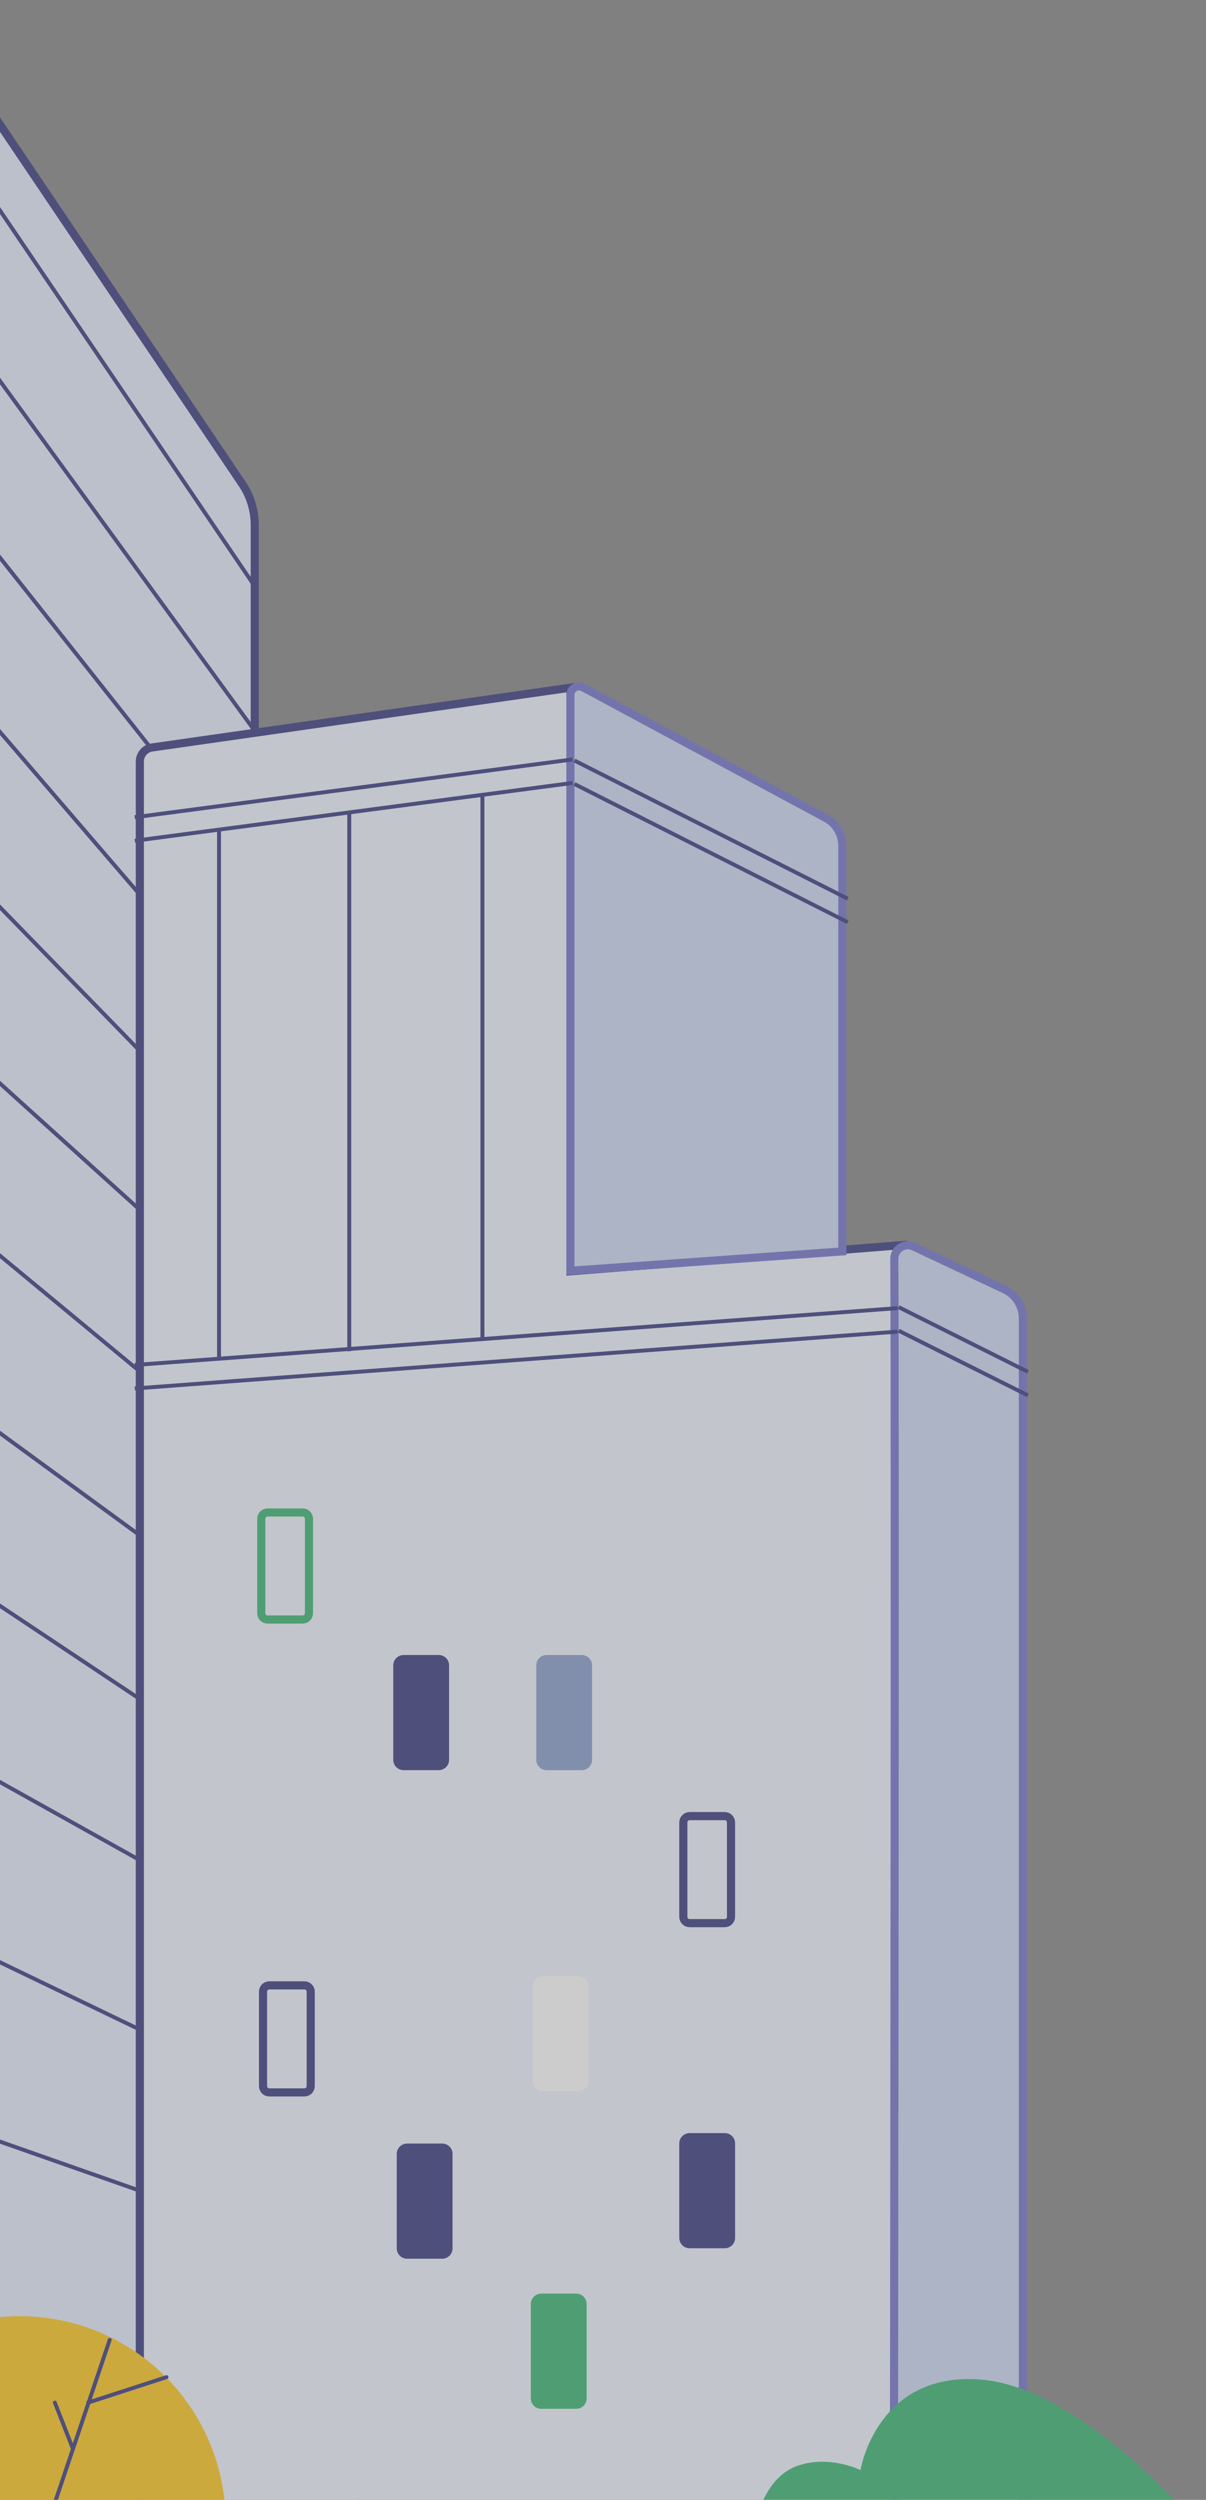 <svg width="306" height="634" viewBox="0 0 306 634" fill="none" xmlns="http://www.w3.org/2000/svg">
<rect x="0" y="0" width="306" height="634" fill="#808080" stroke="none"/>
<g opacity="0.6">
<path d="M-16.716 6.819V628.613L64.642 629.588V133.184C64.642 129.616 63.623 126.12 61.693 123.084L-16.716 6.819Z" fill="#E4EBFB" stroke="#2E2E79" stroke-width="2.06"/>
<path d="M-15.822 29.177L64.644 147.803L63.819 148.363L-16.648 29.737L-15.822 29.177Z" fill="#2E2E79"/>
<path d="M-15.908 73.953L64.582 184.454L63.782 185.037L-16.708 74.536L-15.908 73.953Z" fill="#2E2E79"/>
<path d="M-15.875 120.599L64.617 222.155L63.836 222.774L-16.656 121.219L-15.875 120.599Z" fill="#2E2E79"/>
<path d="M-15.948 259.69L64.547 332.422L63.878 333.162L-16.616 260.43L-15.948 259.69Z" fill="#2E2E79"/>
<path d="M-15.965 304.604L64.523 371.213L63.892 371.976L-16.597 305.367L-15.965 304.604Z" fill="#2E2E79"/>
<path d="M-15.989 351.166L64.512 409.976L63.923 410.781L-16.578 351.971L-15.989 351.166Z" fill="#2E2E79"/>
<path d="M-16.022 395.991L64.5 449.631L63.947 450.461L-16.575 396.821L-16.022 395.991Z" fill="#2E2E79"/>
<path d="M-16.049 442.437L64.438 487.364L63.955 488.228L-16.531 443.302L-16.049 442.437Z" fill="#2E2E79"/>
<path d="M-16.082 489.362L64.426 528.125L63.996 529.018L-16.512 490.254L-16.082 489.362Z" fill="#2E2E79"/>
<path d="M-16.107 536.955L63.328 564.85L62.998 565.791L-16.437 537.895L-16.107 536.955Z" fill="#2E2E79"/>
<path d="M-15.925 166.356L64.562 259.964L63.806 260.615L-16.681 167.006L-15.925 166.356Z" fill="#2E2E79"/>
<path d="M-15.928 213.022L64.57 295.685L63.856 296.381L-16.643 213.718L-15.928 213.022Z" fill="#2E2E79"/>
<path d="M38.584 189.567L38.583 189.567C36.8 189.821 35.479 191.344 35.479 193.145V637.322H227.234L229.167 315.751L145.846 322.329L144.735 322.416V321.302V174.401L38.584 189.567Z" fill="#EEF3FF" stroke="#2E2E79" stroke-width="2.06"/>
<path d="M144.728 322.284L213.728 317.375V214.52C213.728 211.601 212.17 208.931 209.684 207.548C209.682 207.547 209.68 207.546 209.678 207.545L147.958 174.332L147.961 174.326L147.955 174.334C146.526 173.545 144.728 174.58 144.728 176.331V322.284Z" fill="#CBD7F3" stroke="#6D6DCB" stroke-width="2.06"/>
<path d="M231.962 316.215L231.946 316.208L231.93 316.199C229.63 315.017 226.9 316.691 226.916 319.273L226.916 319.274C227.065 343.394 227.037 423.222 226.971 497.014C226.938 533.911 226.896 569.301 226.863 595.466C226.846 608.549 226.831 619.326 226.82 626.832L226.808 635.518L226.805 637.542H259.529V334.367C259.529 331.32 257.833 328.524 255.123 327.121L231.962 316.215Z" fill="#CBD7F3" stroke="#6D6DCB" stroke-width="2.06"/>
<path d="M145.99 192.444L215.316 227.479L214.87 228.363L145.543 193.328L145.99 192.444Z" fill="#2E2E79"/>
<path d="M145.99 198.403L215.316 233.438L214.87 234.322L145.543 199.287L145.99 198.403Z" fill="#2E2E79"/>
<path d="M228.244 331.063L261.035 347.469L260.592 348.355L227.801 331.948L228.244 331.063Z" fill="#2E2E79"/>
<path d="M228.252 337.039L261.043 353.446L260.6 354.331L227.808 337.925L228.252 337.039Z" fill="#2E2E79"/>
<path d="M145.19 192.111L145.32 193.1L34.254 207.762L34.123 206.773L145.19 192.111Z" fill="#2E2E79"/>
<path d="M145.205 198.069L145.336 199.058L34.269 213.72L34.139 212.731L145.205 198.069Z" fill="#2E2E79"/>
<path d="M227.716 331.263L227.789 332.25L34.226 346.669L34.153 345.681L227.716 331.263Z" fill="#2E2E79"/>
<path d="M227.719 337.223L227.793 338.21L34.23 352.629L34.157 351.641L227.719 337.223Z" fill="#2E2E79"/>
<path d="M121.913 201.795H122.91V339.699H121.913V201.795Z" fill="#2E2E79"/>
<path d="M88.12 205.771H89.117V342.677H88.12V205.771Z" fill="#2E2E79"/>
<path d="M55.077 210.736H56.074V344.417H55.077V210.736Z" fill="#2E2E79"/>
<path d="M138.69 419.731H147.602C149.052 419.731 150.227 420.906 150.227 422.355V446.312C150.227 447.761 149.052 448.936 147.602 448.936H138.69C137.241 448.936 136.066 447.761 136.066 446.312V422.355C136.066 420.906 137.241 419.731 138.69 419.731Z" fill="#8298CA"/>
<path d="M77.243 503.516H68.331C67.451 503.516 66.737 504.229 66.737 505.11V529.066C66.737 529.947 67.451 530.661 68.331 530.661H77.243C78.124 530.661 78.837 529.947 78.837 529.066V505.11C78.837 504.229 78.124 503.516 77.243 503.516Z" stroke="#2E2E79" stroke-width="2.06"/>
<path d="M102.409 419.731H111.321C112.77 419.731 113.945 420.906 113.945 422.355V446.312C113.945 447.761 112.77 448.936 111.321 448.936H102.409C100.96 448.936 99.785 447.761 99.785 446.312V422.355C99.785 420.906 100.96 419.731 102.409 419.731Z" fill="#2E2E79"/>
<path d="M183.888 460.589H174.976C174.095 460.589 173.381 461.303 173.381 462.183V486.14C173.381 487.02 174.095 487.734 174.976 487.734H183.888C184.768 487.734 185.482 487.02 185.482 486.14V462.183C185.482 461.303 184.768 460.589 183.888 460.589Z" stroke="#2E2E79" stroke-width="2.06"/>
<path d="M174.979 540.984H183.892C185.341 540.984 186.516 542.159 186.516 543.608V567.564C186.516 569.014 185.341 570.189 183.892 570.189H174.979C173.53 570.189 172.355 569.014 172.355 567.564V543.608C172.355 542.159 173.53 540.984 174.979 540.984Z" fill="#2E2E79"/>
<path d="M137.308 581.697H146.22C147.669 581.697 148.844 582.872 148.844 584.321V608.277C148.844 609.727 147.669 610.901 146.22 610.901H137.308C135.858 610.901 134.683 609.727 134.683 608.277V584.321C134.683 582.872 135.858 581.697 137.308 581.697Z" fill="#2EB36A"/>
<path d="M103.292 543.636H112.204C113.653 543.636 114.828 544.811 114.828 546.26V570.217C114.828 571.666 113.653 572.841 112.204 572.841H103.292C101.843 572.841 100.668 571.666 100.668 570.217V546.26C100.668 544.811 101.843 543.636 103.292 543.636Z" fill="#2E2E79"/>
<path d="M137.808 501.156H146.72C148.169 501.156 149.344 502.331 149.344 503.78V527.736C149.344 529.186 148.169 530.36 146.72 530.36H137.808C136.358 530.36 135.183 529.186 135.183 527.736V503.78C135.183 502.331 136.358 501.156 137.808 501.156Z" fill="white"/>
<path d="M76.798 383.585H67.886C67.005 383.585 66.291 384.299 66.291 385.179V409.136C66.291 410.016 67.005 410.73 67.886 410.73H76.798C77.678 410.73 78.392 410.016 78.392 409.136V385.179C78.392 384.299 77.678 383.585 76.798 383.585Z" stroke="#2EB36A" stroke-width="2.06"/>
<mask id="path-37-outside-1_5783_2779" maskUnits="userSpaceOnUse" x="149.024" y="356.663" width="68.493" height="22.321" fill="black">
<rect fill="white" x="149.024" y="356.663" width="68.493" height="22.321"/>
<path d="M158.28 371.433L159.916 371.304L159.793 374.286C159.466 374.54 159.052 374.751 158.551 374.919C158.059 375.087 157.556 375.191 157.04 375.231C156.385 375.283 155.764 375.238 155.177 375.096C154.6 374.943 154.097 374.67 153.668 374.278C153.24 373.876 152.906 373.342 152.667 372.677C152.427 372.002 152.328 371.173 152.369 370.188C152.411 369.164 152.596 368.298 152.922 367.588C153.258 366.868 153.673 366.281 154.166 365.826C154.66 365.361 155.203 365.016 155.796 364.791C156.389 364.556 156.968 364.416 157.534 364.371C158.129 364.325 158.628 364.335 159.03 364.402C159.443 364.469 159.78 364.556 160.043 364.665L159.914 367.766L158.278 367.895L158.348 366.195C158.043 366.17 157.726 366.17 157.399 366.196C157.012 366.226 156.647 366.329 156.303 366.505C155.97 366.67 155.674 366.911 155.413 367.229C155.153 367.547 154.944 367.94 154.786 368.408C154.629 368.866 154.537 369.403 154.512 370.02C154.49 370.557 154.534 371.044 154.644 371.481C154.755 371.908 154.928 372.271 155.163 372.57C155.397 372.868 155.69 373.093 156.039 373.244C156.389 373.385 156.793 373.437 157.249 373.402C157.576 373.376 157.895 373.321 158.205 373.237L158.28 371.433Z"/>
<path d="M162.177 364.214L165.346 363.965L165.061 370.854C165.029 371.62 165.101 372.144 165.277 372.428C165.454 372.711 165.75 372.837 166.167 372.804C166.474 372.78 166.728 372.73 166.929 372.655C167.13 372.569 167.333 372.459 167.536 372.324L168.21 373.609C168.036 373.732 167.863 373.849 167.691 373.962C167.518 374.065 167.337 374.153 167.146 374.228C166.954 374.312 166.744 374.379 166.515 374.426C166.295 374.483 166.046 374.523 165.768 374.544C164.836 374.618 164.146 374.434 163.7 373.994C163.253 373.553 163.048 372.896 163.084 372.021L163.344 365.757L162.109 365.855L162.177 364.214Z"/>
<path d="M170.047 370.284C170.073 369.657 170.19 369.093 170.399 368.591C170.607 368.089 170.892 367.655 171.254 367.29C171.615 366.925 172.037 366.639 172.52 366.432C173.013 366.215 173.558 366.083 174.153 366.036C174.778 365.987 175.329 366.038 175.808 366.189C176.296 366.338 176.701 366.574 177.024 366.895C177.348 367.207 177.583 367.6 177.732 368.073C177.89 368.547 177.957 369.076 177.933 369.663C177.907 370.289 177.79 370.853 177.581 371.355C177.373 371.857 177.088 372.291 176.727 372.656C176.365 373.022 175.938 373.313 175.445 373.53C174.961 373.737 174.422 373.863 173.827 373.91C173.202 373.959 172.646 373.909 172.157 373.759C171.679 373.609 171.278 373.378 170.955 373.066C170.632 372.745 170.392 372.347 170.233 371.874C170.085 371.4 170.023 370.87 170.047 370.284ZM172.041 370.127C172.027 370.455 172.059 370.754 172.137 371.026C172.215 371.297 172.334 371.531 172.494 371.726C172.654 371.922 172.85 372.07 173.083 372.17C173.317 372.261 173.587 372.294 173.895 372.27C174.47 372.225 174.944 372.004 175.316 371.608C175.699 371.211 175.906 370.615 175.939 369.82C175.968 369.134 175.822 368.595 175.502 368.204C175.182 367.803 174.71 367.628 174.085 367.677C173.807 367.699 173.548 367.764 173.306 367.872C173.064 367.97 172.851 368.121 172.664 368.324C172.488 368.526 172.344 368.775 172.233 369.071C172.122 369.367 172.058 369.719 172.041 370.127Z"/>
<path d="M184.36 370.822C184.369 370.623 184.251 370.474 184.008 370.374C183.775 370.273 183.482 370.187 183.129 370.116C182.776 370.045 182.388 369.976 181.966 369.91C181.544 369.835 181.158 369.721 180.808 369.57C180.459 369.41 180.166 369.2 179.93 368.941C179.704 368.671 179.6 368.313 179.618 367.866C179.633 367.498 179.726 367.168 179.896 366.877C180.077 366.586 180.309 366.335 180.595 366.124C180.891 365.902 181.234 365.727 181.625 365.597C182.026 365.466 182.455 365.383 182.911 365.347C183.397 365.309 183.822 365.31 184.186 365.351C184.551 365.391 184.865 365.451 185.128 365.529C185.402 365.607 185.63 365.703 185.813 365.817C186.007 365.921 186.171 366.017 186.306 366.106L185.432 367.497C185.287 367.419 185.117 367.344 184.923 367.27C184.738 367.185 184.539 367.112 184.324 367.049C184.119 366.986 183.898 366.939 183.662 366.908C183.436 366.876 183.209 366.869 182.981 366.887C182.564 366.92 182.225 367.001 181.962 367.131C181.7 367.261 181.564 367.44 181.554 367.669C181.547 367.848 181.66 367.982 181.894 368.073C182.137 368.163 182.435 368.243 182.788 368.315C183.142 368.376 183.529 368.445 183.951 368.52C184.373 368.596 184.759 368.71 185.109 368.86C185.459 369.001 185.747 369.202 185.974 369.461C186.211 369.72 186.32 370.068 186.302 370.506C186.27 371.261 185.968 371.88 185.394 372.361C184.831 372.831 184.009 373.109 182.927 373.194C182.074 373.261 181.341 373.195 180.726 372.996C180.122 372.786 179.638 372.526 179.275 372.218L180.226 370.746C180.35 370.845 180.514 370.956 180.716 371.079C180.929 371.191 181.167 371.291 181.431 371.38C181.694 371.468 181.973 371.54 182.267 371.596C182.572 371.641 182.873 371.652 183.17 371.629C183.488 371.604 183.763 371.528 183.995 371.401C184.228 371.273 184.35 371.08 184.36 370.822Z"/>
<path d="M195.194 371.233C195.06 371.362 194.886 371.495 194.673 371.63C194.47 371.755 194.228 371.879 193.946 372C193.674 372.12 193.373 372.223 193.043 372.309C192.714 372.394 192.365 372.451 191.998 372.48C191.363 372.53 190.797 372.486 190.298 372.346C189.81 372.206 189.399 371.981 189.065 371.67C188.733 371.35 188.482 370.958 188.313 370.496C188.155 370.023 188.088 369.478 188.114 368.862C188.141 368.206 188.269 367.626 188.497 367.122C188.726 366.609 189.026 366.174 189.397 365.818C189.777 365.461 190.214 365.184 190.707 364.986C191.2 364.779 191.729 364.653 192.294 364.609C192.671 364.579 193.056 364.598 193.449 364.666C193.851 364.734 194.216 364.878 194.543 365.1C194.87 365.313 195.13 365.614 195.321 366.005C195.523 366.396 195.61 366.904 195.584 367.531C195.567 367.958 195.498 368.424 195.378 368.929L190.022 369.351C190.018 369.668 190.072 369.931 190.182 370.141C190.302 370.349 190.458 370.515 190.651 370.639C190.853 370.762 191.082 370.848 191.337 370.897C191.602 370.936 191.884 370.943 192.181 370.92C192.777 370.873 193.266 370.765 193.648 370.596C194.041 370.427 194.36 370.233 194.607 370.016L195.194 371.233ZM192.2 366.162C191.942 366.182 191.698 366.236 191.467 366.324C191.236 366.411 191.023 366.532 190.829 366.686C190.645 366.829 190.49 367.005 190.362 367.213C190.235 367.421 190.156 367.651 190.126 367.901L193.787 367.613C193.807 367.125 193.684 366.754 193.417 366.497C193.162 366.23 192.756 366.118 192.2 366.162Z"/>
<path d="M202.185 369.166L199.075 369.411L198.265 371.779L196.227 371.939L200.022 361.236L202.06 361.075L204.976 371.251L202.833 371.419L202.185 369.166ZM199.619 367.733L201.851 367.558L200.939 364.151L200.805 364.162L199.619 367.733Z"/>
<path d="M205.938 369.362L208.572 369.154L208.853 362.354L206.22 362.561L206.295 360.742L213.616 360.166L213.54 361.985L210.892 362.194L210.61 368.994L213.259 368.785L213.184 370.605L205.863 371.181L205.938 369.362Z"/>
</mask>
<path d="M158.28 371.433L159.916 371.304L159.793 374.286C159.466 374.54 159.052 374.751 158.551 374.919C158.059 375.087 157.556 375.191 157.04 375.231C156.385 375.283 155.764 375.238 155.177 375.096C154.6 374.943 154.097 374.67 153.668 374.278C153.24 373.876 152.906 373.342 152.667 372.677C152.427 372.002 152.328 371.173 152.369 370.188C152.411 369.164 152.596 368.298 152.922 367.588C153.258 366.868 153.673 366.281 154.166 365.826C154.66 365.361 155.203 365.016 155.796 364.791C156.389 364.556 156.968 364.416 157.534 364.371C158.129 364.325 158.628 364.335 159.03 364.402C159.443 364.469 159.78 364.556 160.043 364.665L159.914 367.766L158.278 367.895L158.348 366.195C158.043 366.17 157.726 366.17 157.399 366.196C157.012 366.226 156.647 366.329 156.303 366.505C155.97 366.67 155.674 366.911 155.413 367.229C155.153 367.547 154.944 367.94 154.786 368.408C154.629 368.866 154.537 369.403 154.512 370.02C154.49 370.557 154.534 371.044 154.644 371.481C154.755 371.908 154.928 372.271 155.163 372.57C155.397 372.868 155.69 373.093 156.039 373.244C156.389 373.385 156.793 373.437 157.249 373.402C157.576 373.376 157.895 373.321 158.205 373.237L158.28 371.433Z" fill="#2E2E79"/>
<path d="M162.177 364.214L165.346 363.965L165.061 370.854C165.029 371.62 165.101 372.144 165.277 372.428C165.454 372.711 165.75 372.837 166.167 372.804C166.474 372.78 166.728 372.73 166.929 372.655C167.13 372.569 167.333 372.459 167.536 372.324L168.21 373.609C168.036 373.732 167.863 373.849 167.691 373.962C167.518 374.065 167.337 374.153 167.146 374.228C166.954 374.312 166.744 374.379 166.515 374.426C166.295 374.483 166.046 374.523 165.768 374.544C164.836 374.618 164.146 374.434 163.7 373.994C163.253 373.553 163.048 372.896 163.084 372.021L163.344 365.757L162.109 365.855L162.177 364.214Z" fill="#2E2E79"/>
<path d="M170.047 370.284C170.073 369.657 170.19 369.093 170.399 368.591C170.607 368.089 170.892 367.655 171.254 367.29C171.615 366.925 172.037 366.639 172.52 366.432C173.013 366.215 173.558 366.083 174.153 366.036C174.778 365.987 175.329 366.038 175.808 366.189C176.296 366.338 176.701 366.574 177.024 366.895C177.348 367.207 177.583 367.6 177.732 368.073C177.89 368.547 177.957 369.076 177.933 369.663C177.907 370.289 177.79 370.853 177.581 371.355C177.373 371.857 177.088 372.291 176.727 372.656C176.365 373.022 175.938 373.313 175.445 373.53C174.961 373.737 174.422 373.863 173.827 373.91C173.202 373.959 172.646 373.909 172.157 373.759C171.679 373.609 171.278 373.378 170.955 373.066C170.632 372.745 170.392 372.347 170.233 371.874C170.085 371.4 170.023 370.87 170.047 370.284ZM172.041 370.127C172.027 370.455 172.059 370.754 172.137 371.026C172.215 371.297 172.334 371.531 172.494 371.726C172.654 371.922 172.85 372.07 173.083 372.17C173.317 372.261 173.587 372.294 173.895 372.27C174.47 372.225 174.944 372.004 175.316 371.608C175.699 371.211 175.906 370.615 175.939 369.82C175.968 369.134 175.822 368.595 175.502 368.204C175.182 367.803 174.71 367.628 174.085 367.677C173.807 367.699 173.548 367.764 173.306 367.872C173.064 367.97 172.851 368.121 172.664 368.324C172.488 368.526 172.344 368.775 172.233 369.071C172.122 369.367 172.058 369.719 172.041 370.127Z" fill="#2E2E79"/>
<path d="M184.36 370.822C184.369 370.623 184.251 370.474 184.008 370.374C183.775 370.273 183.482 370.187 183.129 370.116C182.776 370.045 182.388 369.976 181.966 369.91C181.544 369.835 181.158 369.721 180.808 369.57C180.459 369.41 180.166 369.2 179.93 368.941C179.704 368.671 179.6 368.313 179.618 367.866C179.633 367.498 179.726 367.168 179.896 366.877C180.077 366.586 180.309 366.335 180.595 366.124C180.891 365.902 181.234 365.727 181.625 365.597C182.026 365.466 182.455 365.383 182.911 365.347C183.397 365.309 183.822 365.31 184.186 365.351C184.551 365.391 184.865 365.451 185.128 365.529C185.402 365.607 185.63 365.703 185.813 365.817C186.007 365.921 186.171 366.017 186.306 366.106L185.432 367.497C185.287 367.419 185.117 367.344 184.923 367.27C184.738 367.185 184.539 367.112 184.324 367.049C184.119 366.986 183.898 366.939 183.662 366.908C183.436 366.876 183.209 366.869 182.981 366.887C182.564 366.92 182.225 367.001 181.962 367.131C181.7 367.261 181.564 367.44 181.554 367.669C181.547 367.848 181.66 367.982 181.894 368.073C182.137 368.163 182.435 368.243 182.788 368.315C183.142 368.376 183.529 368.445 183.951 368.52C184.373 368.596 184.759 368.71 185.109 368.86C185.459 369.001 185.747 369.202 185.974 369.461C186.211 369.72 186.32 370.068 186.302 370.506C186.27 371.261 185.968 371.88 185.394 372.361C184.831 372.831 184.009 373.109 182.927 373.194C182.074 373.261 181.341 373.195 180.726 372.996C180.122 372.786 179.638 372.526 179.275 372.218L180.226 370.746C180.35 370.845 180.514 370.956 180.716 371.079C180.929 371.191 181.167 371.291 181.431 371.38C181.694 371.468 181.973 371.54 182.267 371.596C182.572 371.641 182.873 371.652 183.17 371.629C183.488 371.604 183.763 371.528 183.995 371.401C184.228 371.273 184.35 371.08 184.36 370.822Z" fill="#2E2E79"/>
<path d="M195.194 371.233C195.06 371.362 194.886 371.495 194.673 371.63C194.47 371.755 194.228 371.879 193.946 372C193.674 372.12 193.373 372.223 193.043 372.309C192.714 372.394 192.365 372.451 191.998 372.48C191.363 372.53 190.797 372.486 190.298 372.346C189.81 372.206 189.399 371.981 189.065 371.67C188.733 371.35 188.482 370.958 188.313 370.496C188.155 370.023 188.088 369.478 188.114 368.862C188.141 368.206 188.269 367.626 188.497 367.122C188.726 366.609 189.026 366.174 189.397 365.818C189.777 365.461 190.214 365.184 190.707 364.986C191.2 364.779 191.729 364.653 192.294 364.609C192.671 364.579 193.056 364.598 193.449 364.666C193.851 364.734 194.216 364.878 194.543 365.1C194.87 365.313 195.13 365.614 195.321 366.005C195.523 366.396 195.61 366.904 195.584 367.531C195.567 367.958 195.498 368.424 195.378 368.929L190.022 369.351C190.018 369.668 190.072 369.931 190.182 370.141C190.302 370.349 190.458 370.515 190.651 370.639C190.853 370.762 191.082 370.848 191.337 370.897C191.602 370.936 191.884 370.943 192.181 370.92C192.777 370.873 193.266 370.765 193.648 370.596C194.041 370.427 194.36 370.233 194.607 370.016L195.194 371.233ZM192.2 366.162C191.942 366.182 191.698 366.236 191.467 366.324C191.236 366.411 191.023 366.532 190.829 366.686C190.645 366.829 190.49 367.005 190.362 367.213C190.235 367.421 190.156 367.651 190.126 367.901L193.787 367.613C193.807 367.125 193.684 366.754 193.417 366.497C193.162 366.23 192.756 366.118 192.2 366.162Z" fill="#2E2E79"/>
<path d="M202.185 369.166L199.075 369.411L198.265 371.779L196.227 371.939L200.022 361.236L202.06 361.075L204.976 371.251L202.833 371.419L202.185 369.166ZM199.619 367.733L201.851 367.558L200.939 364.151L200.805 364.162L199.619 367.733Z" fill="#2E2E79"/>
<path d="M205.938 369.362L208.572 369.154L208.853 362.354L206.22 362.561L206.295 360.742L213.616 360.166L213.54 361.985L210.892 362.194L210.61 368.994L213.259 368.785L213.184 370.605L205.863 371.181L205.938 369.362Z" fill="#2E2E79"/>
<path d="M158.28 371.433L159.916 371.304L159.793 374.286C159.466 374.54 159.052 374.751 158.551 374.919C158.059 375.087 157.556 375.191 157.04 375.231C156.385 375.283 155.764 375.238 155.177 375.096C154.6 374.943 154.097 374.67 153.668 374.278C153.24 373.876 152.906 373.342 152.667 372.677C152.427 372.002 152.328 371.173 152.369 370.188C152.411 369.164 152.596 368.298 152.922 367.588C153.258 366.868 153.673 366.281 154.166 365.826C154.66 365.361 155.203 365.016 155.796 364.791C156.389 364.556 156.968 364.416 157.534 364.371C158.129 364.325 158.628 364.335 159.03 364.402C159.443 364.469 159.78 364.556 160.043 364.665L159.914 367.766L158.278 367.895L158.348 366.195C158.043 366.17 157.726 366.17 157.399 366.196C157.012 366.226 156.647 366.329 156.303 366.505C155.97 366.67 155.674 366.911 155.413 367.229C155.153 367.547 154.944 367.94 154.786 368.408C154.629 368.866 154.537 369.403 154.512 370.02C154.49 370.557 154.534 371.044 154.644 371.481C154.755 371.908 154.928 372.271 155.163 372.57C155.397 372.868 155.69 373.093 156.039 373.244C156.389 373.385 156.793 373.437 157.249 373.402C157.576 373.376 157.895 373.321 158.205 373.237L158.28 371.433Z" stroke="#EEF3FF" stroke-width="6" mask="url(#path-37-outside-1_5783_2779)"/>
<path d="M162.177 364.214L165.346 363.965L165.061 370.854C165.029 371.62 165.101 372.144 165.277 372.428C165.454 372.711 165.75 372.837 166.167 372.804C166.474 372.78 166.728 372.73 166.929 372.655C167.13 372.569 167.333 372.459 167.536 372.324L168.21 373.609C168.036 373.732 167.863 373.849 167.691 373.962C167.518 374.065 167.337 374.153 167.146 374.228C166.954 374.312 166.744 374.379 166.515 374.426C166.295 374.483 166.046 374.523 165.768 374.544C164.836 374.618 164.146 374.434 163.7 373.994C163.253 373.553 163.048 372.896 163.084 372.021L163.344 365.757L162.109 365.855L162.177 364.214Z" stroke="#EEF3FF" stroke-width="6" mask="url(#path-37-outside-1_5783_2779)"/>
<path d="M170.047 370.284C170.073 369.657 170.19 369.093 170.399 368.591C170.607 368.089 170.892 367.655 171.254 367.29C171.615 366.925 172.037 366.639 172.52 366.432C173.013 366.215 173.558 366.083 174.153 366.036C174.778 365.987 175.329 366.038 175.808 366.189C176.296 366.338 176.701 366.574 177.024 366.895C177.348 367.207 177.583 367.6 177.732 368.073C177.89 368.547 177.957 369.076 177.933 369.663C177.907 370.289 177.79 370.853 177.581 371.355C177.373 371.857 177.088 372.291 176.727 372.656C176.365 373.022 175.938 373.313 175.445 373.53C174.961 373.737 174.422 373.863 173.827 373.91C173.202 373.959 172.646 373.909 172.157 373.759C171.679 373.609 171.278 373.378 170.955 373.066C170.632 372.745 170.392 372.347 170.233 371.874C170.085 371.4 170.023 370.87 170.047 370.284ZM172.041 370.127C172.027 370.455 172.059 370.754 172.137 371.026C172.215 371.297 172.334 371.531 172.494 371.726C172.654 371.922 172.85 372.07 173.083 372.17C173.317 372.261 173.587 372.294 173.895 372.27C174.47 372.225 174.944 372.004 175.316 371.608C175.699 371.211 175.906 370.615 175.939 369.82C175.968 369.134 175.822 368.595 175.502 368.204C175.182 367.803 174.71 367.628 174.085 367.677C173.807 367.699 173.548 367.764 173.306 367.872C173.064 367.97 172.851 368.121 172.664 368.324C172.488 368.526 172.344 368.775 172.233 369.071C172.122 369.367 172.058 369.719 172.041 370.127Z" stroke="#EEF3FF" stroke-width="6" mask="url(#path-37-outside-1_5783_2779)"/>
<path d="M184.36 370.822C184.369 370.623 184.251 370.474 184.008 370.374C183.775 370.273 183.482 370.187 183.129 370.116C182.776 370.045 182.388 369.976 181.966 369.91C181.544 369.835 181.158 369.721 180.808 369.57C180.459 369.41 180.166 369.2 179.93 368.941C179.704 368.671 179.6 368.313 179.618 367.866C179.633 367.498 179.726 367.168 179.896 366.877C180.077 366.586 180.309 366.335 180.595 366.124C180.891 365.902 181.234 365.727 181.625 365.597C182.026 365.466 182.455 365.383 182.911 365.347C183.397 365.309 183.822 365.31 184.186 365.351C184.551 365.391 184.865 365.451 185.128 365.529C185.402 365.607 185.63 365.703 185.813 365.817C186.007 365.921 186.171 366.017 186.306 366.106L185.432 367.497C185.287 367.419 185.117 367.344 184.923 367.27C184.738 367.185 184.539 367.112 184.324 367.049C184.119 366.986 183.898 366.939 183.662 366.908C183.436 366.876 183.209 366.869 182.981 366.887C182.564 366.92 182.225 367.001 181.962 367.131C181.7 367.261 181.564 367.44 181.554 367.669C181.547 367.848 181.66 367.982 181.894 368.073C182.137 368.163 182.435 368.243 182.788 368.315C183.142 368.376 183.529 368.445 183.951 368.52C184.373 368.596 184.759 368.71 185.109 368.86C185.459 369.001 185.747 369.202 185.974 369.461C186.211 369.72 186.32 370.068 186.302 370.506C186.27 371.261 185.968 371.88 185.394 372.361C184.831 372.831 184.009 373.109 182.927 373.194C182.074 373.261 181.341 373.195 180.726 372.996C180.122 372.786 179.638 372.526 179.275 372.218L180.226 370.746C180.35 370.845 180.514 370.956 180.716 371.079C180.929 371.191 181.167 371.291 181.431 371.38C181.694 371.468 181.973 371.54 182.267 371.596C182.572 371.641 182.873 371.652 183.17 371.629C183.488 371.604 183.763 371.528 183.995 371.401C184.228 371.273 184.35 371.08 184.36 370.822Z" stroke="#EEF3FF" stroke-width="6" mask="url(#path-37-outside-1_5783_2779)"/>
<path d="M195.194 371.233C195.06 371.362 194.886 371.495 194.673 371.63C194.47 371.755 194.228 371.879 193.946 372C193.674 372.12 193.373 372.223 193.043 372.309C192.714 372.394 192.365 372.451 191.998 372.48C191.363 372.53 190.797 372.486 190.298 372.346C189.81 372.206 189.399 371.981 189.065 371.67C188.733 371.35 188.482 370.958 188.313 370.496C188.155 370.023 188.088 369.478 188.114 368.862C188.141 368.206 188.269 367.626 188.497 367.122C188.726 366.609 189.026 366.174 189.397 365.818C189.777 365.461 190.214 365.184 190.707 364.986C191.2 364.779 191.729 364.653 192.294 364.609C192.671 364.579 193.056 364.598 193.449 364.666C193.851 364.734 194.216 364.878 194.543 365.1C194.87 365.313 195.13 365.614 195.321 366.005C195.523 366.396 195.61 366.904 195.584 367.531C195.567 367.958 195.498 368.424 195.378 368.929L190.022 369.351C190.018 369.668 190.072 369.931 190.182 370.141C190.302 370.349 190.458 370.515 190.651 370.639C190.853 370.762 191.082 370.848 191.337 370.897C191.602 370.936 191.884 370.943 192.181 370.92C192.777 370.873 193.266 370.765 193.648 370.596C194.041 370.427 194.36 370.233 194.607 370.016L195.194 371.233ZM192.2 366.162C191.942 366.182 191.698 366.236 191.467 366.324C191.236 366.411 191.023 366.532 190.829 366.686C190.645 366.829 190.49 367.005 190.362 367.213C190.235 367.421 190.156 367.651 190.126 367.901L193.787 367.613C193.807 367.125 193.684 366.754 193.417 366.497C193.162 366.23 192.756 366.118 192.2 366.162Z" stroke="#EEF3FF" stroke-width="6" mask="url(#path-37-outside-1_5783_2779)"/>
<path d="M202.185 369.166L199.075 369.411L198.265 371.779L196.227 371.939L200.022 361.236L202.06 361.075L204.976 371.251L202.833 371.419L202.185 369.166ZM199.619 367.733L201.851 367.558L200.939 364.151L200.805 364.162L199.619 367.733Z" stroke="#EEF3FF" stroke-width="6" mask="url(#path-37-outside-1_5783_2779)"/>
<path d="M205.938 369.362L208.572 369.154L208.853 362.354L206.22 362.561L206.295 360.742L213.616 360.166L213.54 361.985L210.892 362.194L210.61 368.994L213.259 368.785L213.184 370.605L205.863 371.181L205.938 369.362Z" stroke="#EEF3FF" stroke-width="6" mask="url(#path-37-outside-1_5783_2779)"/>
<mask id="path-38-outside-2_5783_2779" maskUnits="userSpaceOnUse" x="125.061" y="358.044" width="27.992" height="28.096" fill="black">
<rect fill="white" x="125.061" y="358.044" width="27.992" height="28.096"/>
<path fill-rule="evenodd" clip-rule="evenodd" d="M139.104 362.391C138.479 362.903 137.459 364.07 136.989 364.811C136.737 365.209 136.781 365.199 135.87 365.064C135.434 365 135.234 365.002 134.178 365.083C133.313 365.15 132.928 365.197 132.793 365.255C132.499 365.381 132.468 365.516 132.413 366.912C132.371 367.969 132.376 368.169 132.457 368.601C132.626 369.505 132.634 369.46 132.245 369.727C131.449 370.275 130.274 371.413 129.813 372.083L129.605 372.385L129.789 372.656C130.197 373.258 131.285 374.217 132.042 374.643C132.411 374.851 132.406 374.807 132.161 375.743C132.044 376.191 132.022 376.393 131.977 377.45C131.916 378.846 131.936 378.978 132.222 379.058C132.352 379.094 132.735 379.082 133.576 379.015C134.614 378.933 134.813 378.904 135.303 378.762C136.124 378.525 136.128 378.525 136.212 378.589C136.254 378.622 136.357 378.757 136.44 378.888C136.898 379.611 137.906 380.687 138.435 381.019L138.71 381.192L139.004 380.974C139.658 380.489 140.754 379.275 141.272 378.46C141.346 378.344 141.444 378.216 141.49 378.175C141.581 378.095 141.583 378.095 142.392 378.205C142.873 378.27 143.071 378.267 144.109 378.187C144.95 378.121 145.335 378.072 145.469 378.015C145.763 377.89 145.794 377.754 145.849 376.358C145.891 375.302 145.886 375.101 145.805 374.669C145.636 373.766 145.628 373.81 146.017 373.543C146.815 372.994 147.977 371.868 148.449 371.185L148.657 370.885L148.473 370.615C148.064 370.013 146.976 369.053 146.22 368.627C145.851 368.42 145.856 368.463 146.1 367.528C146.218 367.08 146.24 366.877 146.285 365.821C146.323 364.955 146.321 364.572 146.279 364.443C146.189 364.161 146.056 364.146 144.66 364.258C143.604 364.343 143.403 364.373 142.958 364.506C142.031 364.785 142.075 364.788 141.853 364.428C141.577 363.979 141.063 363.361 140.626 362.951C140.188 362.541 139.594 362.091 139.499 362.099C139.476 362.1 139.298 362.232 139.104 362.391ZM139.784 365.28C140.069 365.658 140.144 365.79 140.139 365.902C140.138 365.945 140.024 366.109 139.888 366.266C139.751 366.424 139.577 366.628 139.5 366.72C139.326 366.93 139.275 366.934 139.117 366.751C139.048 366.67 138.889 366.492 138.765 366.355C138.64 366.218 138.54 366.064 138.543 366.014C138.547 365.908 138.923 365.336 139.157 365.08C139.376 364.84 139.478 364.873 139.784 365.28ZM135.401 367.129C137.016 367.337 137.748 368.048 138.015 369.667C138.052 369.889 138.07 370.179 138.057 370.311L138.031 370.552L137.632 370.577C136.806 370.629 135.898 370.352 135.383 369.891C134.907 369.465 134.654 368.935 134.507 368.056C134.442 367.666 134.438 367.218 134.498 367.155C134.559 367.092 135.008 367.079 135.401 367.129ZM144.18 366.628C144.19 367.094 143.877 368.138 143.575 368.642C143.369 368.986 142.956 369.419 142.625 369.639C142.087 369.997 141.059 370.36 140.566 370.368L140.328 370.371L140.35 369.971C140.415 368.845 141.051 367.658 141.889 367.101C142.413 366.753 143.343 366.424 143.875 366.399L144.174 366.385L144.18 366.628ZM133.855 371.49C133.997 371.609 134.181 371.761 134.264 371.827C134.454 371.977 134.452 372.029 134.249 372.211C134.159 372.29 133.961 372.472 133.808 372.614C133.656 372.756 133.49 372.876 133.44 372.88C133.333 372.888 132.805 372.577 132.576 372.371C132.361 372.179 132.406 372.073 132.852 371.714C133.496 371.197 133.504 371.196 133.855 371.49ZM145.221 370.571C145.679 370.849 145.849 371.017 145.81 371.15C145.78 371.252 145.199 371.759 144.931 371.918C144.749 372.026 144.677 372.007 144.407 371.78C144.265 371.661 144.081 371.51 143.997 371.443C143.914 371.377 143.847 371.296 143.848 371.264C143.849 371.231 143.924 371.14 144.013 371.06C144.103 370.98 144.301 370.798 144.453 370.656C144.606 370.514 144.772 370.395 144.822 370.391C144.873 370.387 145.052 370.468 145.221 370.571ZM137.911 373.299C137.847 374.426 137.211 375.613 136.373 376.169C135.854 376.514 134.822 376.874 134.331 376.882L134.087 376.885L134.082 376.642C134.072 376.176 134.385 375.132 134.687 374.629C134.887 374.295 135.257 373.897 135.579 373.671C136.105 373.301 137.086 372.94 137.635 372.913L137.934 372.899L137.911 373.299ZM141.457 372.743C142.569 372.943 143.278 373.526 143.585 374.496C143.732 374.962 143.828 375.583 143.797 375.878L143.771 376.123L143.526 376.158C143.057 376.225 142.046 376.034 141.577 375.79C141.063 375.523 140.661 375.036 140.45 374.428C140.237 373.813 140.12 372.851 140.243 372.72C140.304 372.654 141.04 372.668 141.457 372.743ZM139.095 376.524C139.164 376.604 139.323 376.783 139.447 376.92C139.571 377.057 139.671 377.21 139.669 377.26C139.665 377.366 139.289 377.938 139.055 378.194C138.937 378.323 138.866 378.364 138.787 378.349C138.689 378.331 138.25 377.806 138.122 377.554C138.036 377.383 138.063 377.309 138.324 377.008C138.46 376.851 138.635 376.646 138.711 376.554C138.788 376.462 138.877 376.384 138.91 376.381C138.942 376.379 139.025 376.443 139.095 376.524Z"/>
</mask>
<path fill-rule="evenodd" clip-rule="evenodd" d="M139.104 362.391C138.479 362.903 137.459 364.07 136.989 364.811C136.737 365.209 136.781 365.199 135.87 365.064C135.434 365 135.234 365.002 134.178 365.083C133.313 365.15 132.928 365.197 132.793 365.255C132.499 365.381 132.468 365.516 132.413 366.912C132.371 367.969 132.376 368.169 132.457 368.601C132.626 369.505 132.634 369.46 132.245 369.727C131.449 370.275 130.274 371.413 129.813 372.083L129.605 372.385L129.789 372.656C130.197 373.258 131.285 374.217 132.042 374.643C132.411 374.851 132.406 374.807 132.161 375.743C132.044 376.191 132.022 376.393 131.977 377.45C131.916 378.846 131.936 378.978 132.222 379.058C132.352 379.094 132.735 379.082 133.576 379.015C134.614 378.933 134.813 378.904 135.303 378.762C136.124 378.525 136.128 378.525 136.212 378.589C136.254 378.622 136.357 378.757 136.44 378.888C136.898 379.611 137.906 380.687 138.435 381.019L138.71 381.192L139.004 380.974C139.658 380.489 140.754 379.275 141.272 378.46C141.346 378.344 141.444 378.216 141.49 378.175C141.581 378.095 141.583 378.095 142.392 378.205C142.873 378.27 143.071 378.267 144.109 378.187C144.95 378.121 145.335 378.072 145.469 378.015C145.763 377.89 145.794 377.754 145.849 376.358C145.891 375.302 145.886 375.101 145.805 374.669C145.636 373.766 145.628 373.81 146.017 373.543C146.815 372.994 147.977 371.868 148.449 371.185L148.657 370.885L148.473 370.615C148.064 370.013 146.976 369.053 146.22 368.627C145.851 368.42 145.856 368.463 146.1 367.528C146.218 367.08 146.24 366.877 146.285 365.821C146.323 364.955 146.321 364.572 146.279 364.443C146.189 364.161 146.056 364.146 144.66 364.258C143.604 364.343 143.403 364.373 142.958 364.506C142.031 364.785 142.075 364.788 141.853 364.428C141.577 363.979 141.063 363.361 140.626 362.951C140.188 362.541 139.594 362.091 139.499 362.099C139.476 362.1 139.298 362.232 139.104 362.391ZM139.784 365.28C140.069 365.658 140.144 365.79 140.139 365.902C140.138 365.945 140.024 366.109 139.888 366.266C139.751 366.424 139.577 366.628 139.5 366.72C139.326 366.93 139.275 366.934 139.117 366.751C139.048 366.67 138.889 366.492 138.765 366.355C138.64 366.218 138.54 366.064 138.543 366.014C138.547 365.908 138.923 365.336 139.157 365.08C139.376 364.84 139.478 364.873 139.784 365.28ZM135.401 367.129C137.016 367.337 137.748 368.048 138.015 369.667C138.052 369.889 138.07 370.179 138.057 370.311L138.031 370.552L137.632 370.577C136.806 370.629 135.898 370.352 135.383 369.891C134.907 369.465 134.654 368.935 134.507 368.056C134.442 367.666 134.438 367.218 134.498 367.155C134.559 367.092 135.008 367.079 135.401 367.129ZM144.18 366.628C144.19 367.094 143.877 368.138 143.575 368.642C143.369 368.986 142.956 369.419 142.625 369.639C142.087 369.997 141.059 370.36 140.566 370.368L140.328 370.371L140.35 369.971C140.415 368.845 141.051 367.658 141.889 367.101C142.413 366.753 143.343 366.424 143.875 366.399L144.174 366.385L144.18 366.628ZM133.855 371.49C133.997 371.609 134.181 371.761 134.264 371.827C134.454 371.977 134.452 372.029 134.249 372.211C134.159 372.29 133.961 372.472 133.808 372.614C133.656 372.756 133.49 372.876 133.44 372.88C133.333 372.888 132.805 372.577 132.576 372.371C132.361 372.179 132.406 372.073 132.852 371.714C133.496 371.197 133.504 371.196 133.855 371.49ZM145.221 370.571C145.679 370.849 145.849 371.017 145.81 371.15C145.78 371.252 145.199 371.759 144.931 371.918C144.749 372.026 144.677 372.007 144.407 371.78C144.265 371.661 144.081 371.51 143.997 371.443C143.914 371.377 143.847 371.296 143.848 371.264C143.849 371.231 143.924 371.14 144.013 371.06C144.103 370.98 144.301 370.798 144.453 370.656C144.606 370.514 144.772 370.395 144.822 370.391C144.873 370.387 145.052 370.468 145.221 370.571ZM137.911 373.299C137.847 374.426 137.211 375.613 136.373 376.169C135.854 376.514 134.822 376.874 134.331 376.882L134.087 376.885L134.082 376.642C134.072 376.176 134.385 375.132 134.687 374.629C134.887 374.295 135.257 373.897 135.579 373.671C136.105 373.301 137.086 372.94 137.635 372.913L137.934 372.899L137.911 373.299ZM141.457 372.743C142.569 372.943 143.278 373.526 143.585 374.496C143.732 374.962 143.828 375.583 143.797 375.878L143.771 376.123L143.526 376.158C143.057 376.225 142.046 376.034 141.577 375.79C141.063 375.523 140.661 375.036 140.45 374.428C140.237 373.813 140.12 372.851 140.243 372.72C140.304 372.654 141.04 372.668 141.457 372.743ZM139.095 376.524C139.164 376.604 139.323 376.783 139.447 376.92C139.571 377.057 139.671 377.21 139.669 377.26C139.665 377.366 139.289 377.938 139.055 378.194C138.937 378.323 138.866 378.364 138.787 378.349C138.689 378.331 138.25 377.806 138.122 377.554C138.036 377.383 138.063 377.309 138.324 377.008C138.46 376.851 138.635 376.646 138.711 376.554C138.788 376.462 138.877 376.384 138.91 376.381C138.942 376.379 139.025 376.443 139.095 376.524Z" fill="#2E2E79"/>
<path fill-rule="evenodd" clip-rule="evenodd" d="M139.104 362.391C138.479 362.903 137.459 364.07 136.989 364.811C136.737 365.209 136.781 365.199 135.87 365.064C135.434 365 135.234 365.002 134.178 365.083C133.313 365.15 132.928 365.197 132.793 365.255C132.499 365.381 132.468 365.516 132.413 366.912C132.371 367.969 132.376 368.169 132.457 368.601C132.626 369.505 132.634 369.46 132.245 369.727C131.449 370.275 130.274 371.413 129.813 372.083L129.605 372.385L129.789 372.656C130.197 373.258 131.285 374.217 132.042 374.643C132.411 374.851 132.406 374.807 132.161 375.743C132.044 376.191 132.022 376.393 131.977 377.45C131.916 378.846 131.936 378.978 132.222 379.058C132.352 379.094 132.735 379.082 133.576 379.015C134.614 378.933 134.813 378.904 135.303 378.762C136.124 378.525 136.128 378.525 136.212 378.589C136.254 378.622 136.357 378.757 136.44 378.888C136.898 379.611 137.906 380.687 138.435 381.019L138.71 381.192L139.004 380.974C139.658 380.489 140.754 379.275 141.272 378.46C141.346 378.344 141.444 378.216 141.49 378.175C141.581 378.095 141.583 378.095 142.392 378.205C142.873 378.27 143.071 378.267 144.109 378.187C144.95 378.121 145.335 378.072 145.469 378.015C145.763 377.89 145.794 377.754 145.849 376.358C145.891 375.302 145.886 375.101 145.805 374.669C145.636 373.766 145.628 373.81 146.017 373.543C146.815 372.994 147.977 371.868 148.449 371.185L148.657 370.885L148.473 370.615C148.064 370.013 146.976 369.053 146.22 368.627C145.851 368.42 145.856 368.463 146.1 367.528C146.218 367.08 146.24 366.877 146.285 365.821C146.323 364.955 146.321 364.572 146.279 364.443C146.189 364.161 146.056 364.146 144.66 364.258C143.604 364.343 143.403 364.373 142.958 364.506C142.031 364.785 142.075 364.788 141.853 364.428C141.577 363.979 141.063 363.361 140.626 362.951C140.188 362.541 139.594 362.091 139.499 362.099C139.476 362.1 139.298 362.232 139.104 362.391ZM139.784 365.28C140.069 365.658 140.144 365.79 140.139 365.902C140.138 365.945 140.024 366.109 139.888 366.266C139.751 366.424 139.577 366.628 139.5 366.72C139.326 366.93 139.275 366.934 139.117 366.751C139.048 366.67 138.889 366.492 138.765 366.355C138.64 366.218 138.54 366.064 138.543 366.014C138.547 365.908 138.923 365.336 139.157 365.08C139.376 364.84 139.478 364.873 139.784 365.28ZM135.401 367.129C137.016 367.337 137.748 368.048 138.015 369.667C138.052 369.889 138.07 370.179 138.057 370.311L138.031 370.552L137.632 370.577C136.806 370.629 135.898 370.352 135.383 369.891C134.907 369.465 134.654 368.935 134.507 368.056C134.442 367.666 134.438 367.218 134.498 367.155C134.559 367.092 135.008 367.079 135.401 367.129ZM144.18 366.628C144.19 367.094 143.877 368.138 143.575 368.642C143.369 368.986 142.956 369.419 142.625 369.639C142.087 369.997 141.059 370.36 140.566 370.368L140.328 370.371L140.35 369.971C140.415 368.845 141.051 367.658 141.889 367.101C142.413 366.753 143.343 366.424 143.875 366.399L144.174 366.385L144.18 366.628ZM133.855 371.49C133.997 371.609 134.181 371.761 134.264 371.827C134.454 371.977 134.452 372.029 134.249 372.211C134.159 372.29 133.961 372.472 133.808 372.614C133.656 372.756 133.49 372.876 133.44 372.88C133.333 372.888 132.805 372.577 132.576 372.371C132.361 372.179 132.406 372.073 132.852 371.714C133.496 371.197 133.504 371.196 133.855 371.49ZM145.221 370.571C145.679 370.849 145.849 371.017 145.81 371.15C145.78 371.252 145.199 371.759 144.931 371.918C144.749 372.026 144.677 372.007 144.407 371.78C144.265 371.661 144.081 371.51 143.997 371.443C143.914 371.377 143.847 371.296 143.848 371.264C143.849 371.231 143.924 371.14 144.013 371.06C144.103 370.98 144.301 370.798 144.453 370.656C144.606 370.514 144.772 370.395 144.822 370.391C144.873 370.387 145.052 370.468 145.221 370.571ZM137.911 373.299C137.847 374.426 137.211 375.613 136.373 376.169C135.854 376.514 134.822 376.874 134.331 376.882L134.087 376.885L134.082 376.642C134.072 376.176 134.385 375.132 134.687 374.629C134.887 374.295 135.257 373.897 135.579 373.671C136.105 373.301 137.086 372.94 137.635 372.913L137.934 372.899L137.911 373.299ZM141.457 372.743C142.569 372.943 143.278 373.526 143.585 374.496C143.732 374.962 143.828 375.583 143.797 375.878L143.771 376.123L143.526 376.158C143.057 376.225 142.046 376.034 141.577 375.79C141.063 375.523 140.661 375.036 140.45 374.428C140.237 373.813 140.12 372.851 140.243 372.72C140.304 372.654 141.04 372.668 141.457 372.743ZM139.095 376.524C139.164 376.604 139.323 376.783 139.447 376.92C139.571 377.057 139.671 377.21 139.669 377.26C139.665 377.366 139.289 377.938 139.055 378.194C138.937 378.323 138.866 378.364 138.787 378.349C138.689 378.331 138.25 377.806 138.122 377.554C138.036 377.383 138.063 377.309 138.324 377.008C138.46 376.851 138.635 376.646 138.711 376.554C138.788 376.462 138.877 376.384 138.91 376.381C138.942 376.379 139.025 376.443 139.095 376.524Z" stroke="#EEF3FF" stroke-width="6" mask="url(#path-38-outside-2_5783_2779)"/>
<path d="M-47.206 639.64H57.234C57.234 610.796 33.851 587.419 5.014 587.419C-23.823 587.419 -47.206 610.803 -47.206 639.64Z" fill="#FFC410"/>
<path d="M304.523 641.36C304.523 641.36 275.047 605.471 248.717 603.474C222.388 601.477 218.33 626.442 218.33 626.442C218.33 626.442 210.228 622.448 202.127 625.44C194.025 628.439 192 638.922 192 638.922C321.458 638.495 306.408 633.926 304.523 641.36Z" fill="#2EB36A"/>
<path d="M12.428 639.64C12.633 639.64 12.831 639.506 12.902 639.3L28.307 593.58C28.392 593.318 28.257 593.036 27.995 592.951C27.734 592.866 27.451 593 27.366 593.262L11.961 638.982C11.876 639.244 12.01 639.527 12.272 639.612C12.322 639.626 12.378 639.64 12.428 639.64Z" fill="#2E2E79"/>
<path d="M22.368 609.828C22.418 609.828 22.474 609.821 22.524 609.799L42.399 603.342C42.661 603.257 42.802 602.974 42.718 602.719C42.633 602.458 42.357 602.316 42.088 602.401L22.213 608.859C21.951 608.944 21.81 609.227 21.895 609.481C21.965 609.693 22.156 609.828 22.368 609.828Z" fill="#2E2E79"/>
<path d="M18.386 621.257C18.45 621.257 18.507 621.243 18.57 621.222C18.825 621.123 18.952 620.833 18.853 620.578L14.383 609.148C14.284 608.893 13.994 608.766 13.739 608.865C13.485 608.964 13.357 609.254 13.456 609.509L17.927 620.939C18.004 621.137 18.188 621.257 18.386 621.257Z" fill="#2E2E79"/>
<path d="M85.477 639.64C85.626 639.64 85.767 639.576 85.866 639.456L100.281 621.568C100.451 621.356 100.422 621.045 100.203 620.868C99.991 620.698 99.68 620.727 99.503 620.946L85.095 638.834C84.925 639.046 84.954 639.357 85.173 639.534C85.265 639.605 85.378 639.647 85.484 639.647L85.477 639.64Z" fill="#F0F4FF"/>
<path d="M92.93 630.693C92.93 630.693 92.958 630.693 92.972 630.693L105.392 629.696C105.668 629.675 105.873 629.434 105.845 629.158C105.824 628.882 105.583 628.67 105.307 628.706L92.887 629.703C92.611 629.724 92.406 629.965 92.434 630.24C92.456 630.502 92.675 630.7 92.93 630.7V630.693Z" fill="#F0F4FF"/>
<path d="M76.029 638.65C76.064 638.65 76.1 638.65 76.135 638.635C76.404 638.579 76.574 638.31 76.51 638.041L70.547 611.206C70.491 610.937 70.222 610.768 69.953 610.831C69.684 610.888 69.515 611.157 69.579 611.425L75.541 638.261C75.591 638.494 75.796 638.65 76.029 638.65Z" fill="#F0F4FF"/>
<path d="M72.56 625.232C72.723 625.232 72.886 625.147 72.985 624.999C73.133 624.765 73.062 624.461 72.829 624.312L60.904 616.857C60.67 616.716 60.366 616.78 60.218 617.013C60.069 617.246 60.14 617.551 60.373 617.699L72.299 625.154C72.383 625.204 72.468 625.232 72.56 625.232Z" fill="#F0F4FF"/>
</g>
</svg>
